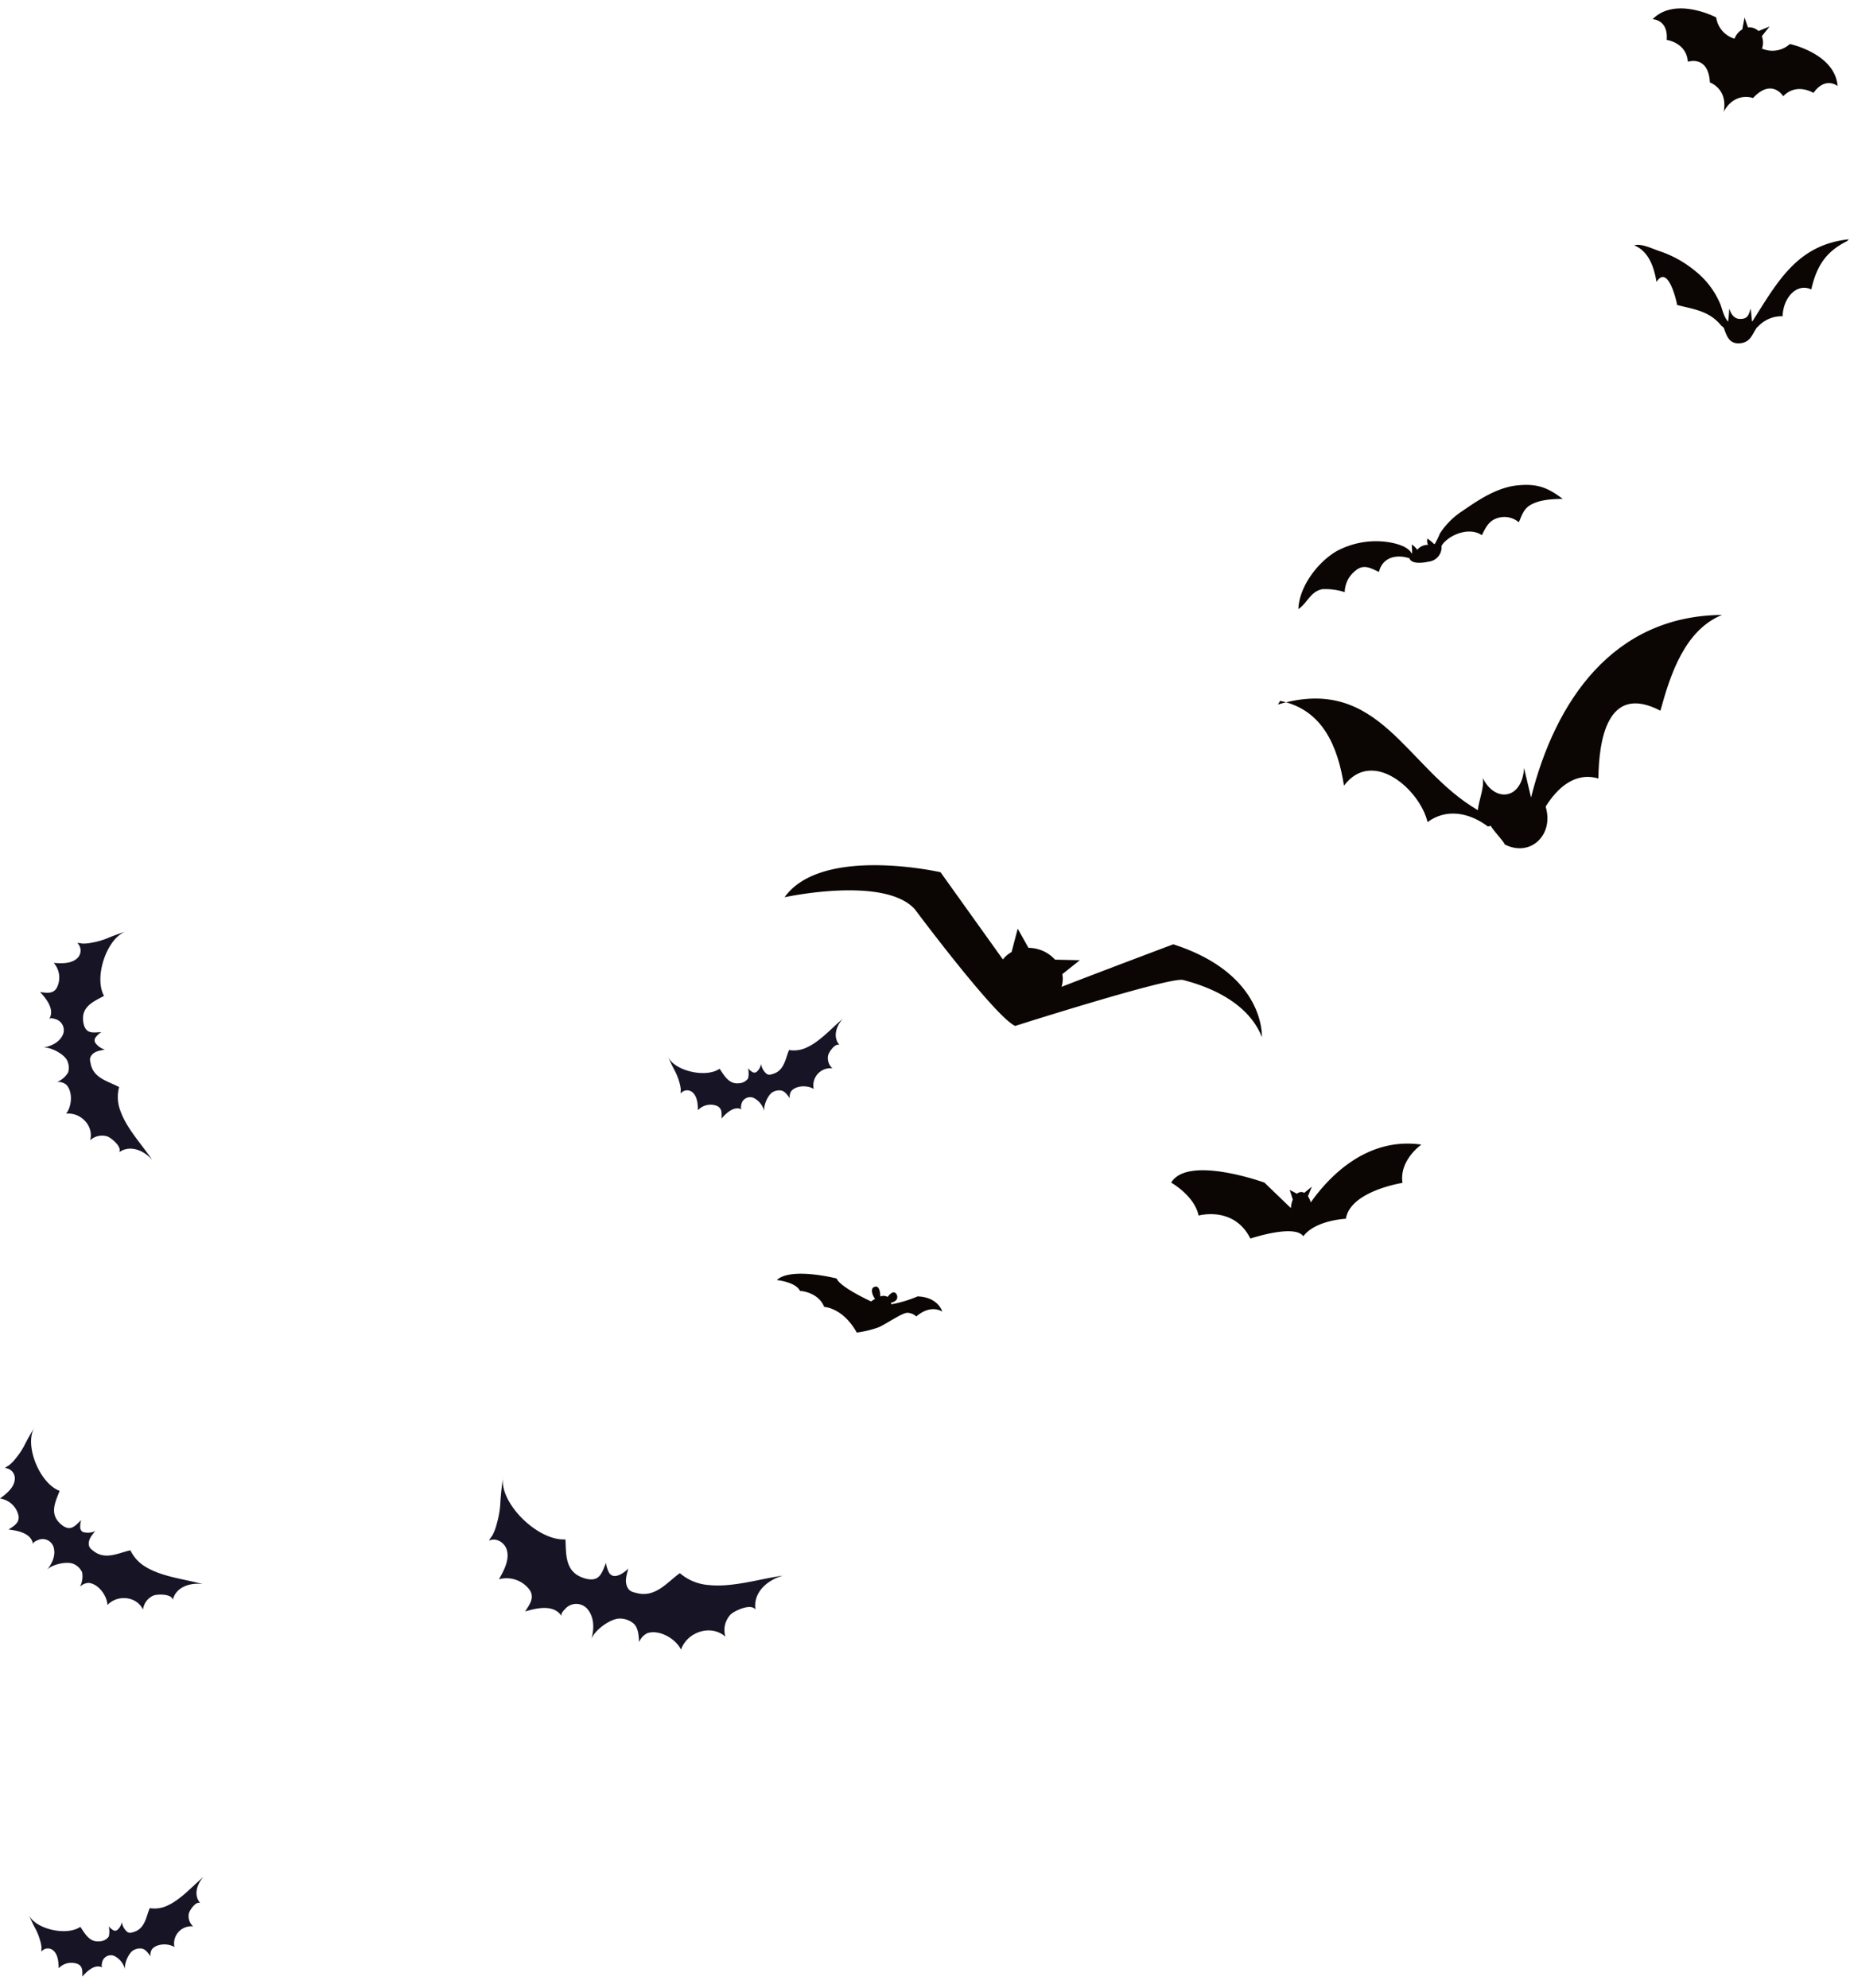 <svg xmlns="http://www.w3.org/2000/svg" width="441" height="474"><defs><clipPath id="a"><path data-name="長方形 104" transform="translate(1187 111)" fill="#fff" stroke="#707070" d="M0 0h441v474H0z"/></clipPath><clipPath id="b"><path data-name="長方形 77" fill="none" d="M0 0h440.727v469.27H0z"/></clipPath></defs><g data-name="マスクグループ 2" transform="translate(-1187 -111)" clip-path="url(#a)"><g data-name="グループ 7"><g data-name="グループ 6" clip-path="url(#b)" transform="translate(1187 113)"><path data-name="パス 83" d="M192.486 247.659a7.137 7.137 0 0 1-4.391.691c-.854 1.915-1.067 4.808-3.726 5.659-.625.2-1.048.38-1.623.024a3.812 3.812 0 0 1-1.318-2.355 3.186 3.186 0 0 1-1.153 1.944.934.934 0 0 1-.955-.044c-.241-.135-1.025-.745-1.048-1.027a5.321 5.321 0 0 1 .063 2.552 2.76 2.76 0 0 1-2.23 1.168c-2.436.278-3.523-1.98-4.571-3.458-3.342 2.332-11.129.435-12.376-3.1a39.432 39.432 0 0 0 1.768 3.716 13.166 13.166 0 0 1 1 2.561 7.7 7.7 0 0 1 .359 1.826 5.258 5.258 0 0 0-.028.9 1.94 1.94 0 0 1 2.882-.221c1.107 1.012 1.2 2.795 1.239 4.2a4.121 4.121 0 0 1 4.578-1c1.227.589 1.075 1.843 1.048 2.982 1.135-1.289 2.981-3.1 4.853-2.158-.4-.238-.177-.924-.116-1.281a2.124 2.124 0 0 1 2.866-1.492 4.865 4.865 0 0 1 2.619 3.378c-.345-1.164.611-3.688 1.726-4.569a3.045 3.045 0 0 1 2.381-.529c.874.263 1.442 1.148 1.945 1.849a2.4 2.4 0 0 1 .346-1.741c1.193-1.383 3.907-1.421 5.344-.5a4.1 4.1 0 0 1 4.464-4.925 3.262 3.262 0 0 1-1.026-3.087c.19-.761 1.634-2.962 2.7-2.485-1.662-1.923-.737-4.59.8-6.224-2.449 1.986-5.246 5.248-8.418 6.741" fill="#171426" fill-rule="evenodd"/><path data-name="パス 84" d="M179.184 254.747c0 .464.449.969 1.081.33a10.107 10.107 0 0 1-1.081-.33" fill="#171426" fill-rule="evenodd"/><path data-name="パス 85" d="M181.626 254.009c.409.275.064 1-.782.813.073-.1.81-.763.782-.813" fill="#171426" fill-rule="evenodd"/><path data-name="パス 86" d="M40.093 452.25a7.136 7.136 0 0 1-4.391.691c-.854 1.915-1.067 4.808-3.726 5.659-.625.2-1.048.38-1.623.024a3.812 3.812 0 0 1-1.318-2.355 3.186 3.186 0 0 1-1.153 1.944.934.934 0 0 1-.955-.044c-.241-.135-1.025-.745-1.048-1.027a5.321 5.321 0 0 1 .063 2.552 2.759 2.759 0 0 1-2.229 1.168c-2.437.278-3.524-1.98-4.572-3.458-3.342 2.332-11.129.435-12.376-3.1a39.454 39.454 0 0 0 1.769 3.717 13.193 13.193 0 0 1 1 2.56 7.7 7.7 0 0 1 .366 1.829 5.248 5.248 0 0 0-.028.9 1.94 1.94 0 0 1 2.882-.22c1.107 1.012 1.2 2.795 1.239 4.195a4.121 4.121 0 0 1 4.578-1c1.227.589 1.075 1.843 1.048 2.982 1.136-1.289 2.981-3.1 4.853-2.158-.4-.238-.177-.924-.116-1.281a2.125 2.125 0 0 1 2.866-1.492 4.865 4.865 0 0 1 2.619 3.377c-.345-1.163.611-3.687 1.726-4.568a3.046 3.046 0 0 1 2.381-.529c.874.263 1.442 1.148 1.945 1.849a2.406 2.406 0 0 1 .346-1.741c1.193-1.383 3.908-1.421 5.344-.5a4.1 4.1 0 0 1 4.464-4.925 3.263 3.263 0 0 1-1.026-3.088c.19-.76 1.634-2.961 2.7-2.484-1.662-1.923-.737-4.59.8-6.224-2.449 1.986-5.246 5.248-8.418 6.741" fill="#171426" fill-rule="evenodd"/><path data-name="パス 87" d="M26.791 459.338c0 .464.449.969 1.081.33a10.18 10.18 0 0 1-1.081-.33" fill="#171426" fill-rule="evenodd"/><path data-name="パス 88" d="M29.234 458.6c.409.275.064 1-.782.813.073-.1.81-.763.782-.813" fill="#171426" fill-rule="evenodd"/><path data-name="パス 89" d="M168.881 375.907a11.845 11.845 0 0 1-6.809-2.829c-2.868 1.967-5.678 5.873-10.175 4.77-1.057-.259-1.812-.371-2.316-1.371-.782-1.538-.125-3.121.178-4.474-.772.768-2.162 1.815-3.316 1.75a1.543 1.543 0 0 1-1.311-.892c-.225-.4-.805-1.941-.592-2.359-.6 1.183-.958 2.874-2.125 3.662s-2.981.275-4.164-.28c-3.686-1.72-3.267-5.856-3.467-8.854-6.747.4-16.115-9.033-14.817-15.11a65.852 65.852 0 0 0-.72 6.79 21.9 21.9 0 0 1-.8 4.491 12.773 12.773 0 0 1-1.076 2.892 8.762 8.762 0 0 0-.822 1.252c1.727-.86 3.769.467 4.266 2.188.69 2.389-.722 4.994-1.883 7.005a6.836 6.836 0 0 1 7.34 2.558c1.224 1.895-.079 3.536-1.1 5.124 2.724-.838 6.906-1.8 8.734 1.156-.353-.681.552-1.46.946-1.913a3.525 3.525 0 0 1 5.347.376c1.54 2.026 1.4 4.711.776 7.046.521-1.943 4.061-4.685 6.4-4.964a5.06 5.06 0 0 1 3.825 1.316c1.008 1.13 1.045 2.875 1.148 4.3a3.985 3.985 0 0 1 2-2.163c2.885-.921 6.757 1.377 7.987 3.929 1.523-4.271 7.147-6.086 10.582-3.094a5.416 5.416 0 0 1 1.226-5.255c.928-.91 4.881-2.771 5.966-1.176-.682-4.161 2.938-7.129 6.528-8.109-5.186.685-11.97 2.873-17.749 2.235" fill="#171426" fill-rule="evenodd"/><path data-name="パス 90" d="M143.925 374.4c-.4.659-.206 1.76 1.242 1.4a16.839 16.839 0 0 1-1.242-1.4" fill="#171426" fill-rule="evenodd"/><path data-name="パス 91" d="M148.018 375.472c.34.743-.779 1.475-1.809.471.191-.082 1.805-.376 1.809-.471" fill="#171426" fill-rule="evenodd"/><path data-name="パス 92" d="M28.718 262.9a9.182 9.182 0 0 1-.324-5.706c-2.34-1.338-6.014-1.98-6.763-5.49-.176-.825-.352-1.39.175-2.079.809-1.064 2.136-1.14 3.182-1.386a4.1 4.1 0 0 1-2.339-1.723 1.2 1.2 0 0 1 .178-1.216c.2-.291 1.084-1.217 1.447-1.209-1.028-.021-2.328.3-3.273-.247s-1.2-1.988-1.21-3c-.044-3.152 2.984-4.255 5.009-5.407-2.558-4.572.864-14.293 5.541-15.439a51.02 51.02 0 0 0-4.98 1.79 16.981 16.981 0 0 1-3.405.955 9.862 9.862 0 0 1-2.38.226 6.887 6.887 0 0 0-1.152-.151 2.5 2.5 0 0 1-.086 3.716c-1.435 1.287-3.729 1.181-5.524 1.049a5.3 5.3 0 0 1 .692 5.986c-.91 1.494-2.494 1.138-3.948.959 1.5 1.617 3.59 4.209 2.141 6.484.356-.476 1.2-.107 1.654.015a2.731 2.731 0 0 1 1.542 3.858c-.893 1.758-2.814 2.568-4.655 2.92 1.533-.293 4.641 1.251 5.626 2.79a3.927 3.927 0 0 1 .372 3.113 5.522 5.522 0 0 1-2.615 2.254 3.089 3.089 0 0 1 2.185.665c1.616 1.7 1.319 5.179-.046 6.9 3.494-.379 6.658 2.933 5.729 6.34a4.2 4.2 0 0 1 4.081-.919c.949.34 3.582 2.47 2.835 3.767 2.673-1.881 5.966-.357 7.861 1.817-2.228-3.387-6.045-7.382-7.55-11.63" fill="#171426" fill-rule="evenodd"/><path data-name="パス 93" d="M21.349 244.979c-.594-.055-1.3.45-.561 1.34a12.887 12.887 0 0 1 .561-1.34" fill="#171426" fill-rule="evenodd"/><path data-name="パス 94" d="M21.98 248.2c-.4.488-1.292-.046-.939-1.1.122.106.872 1.132.939 1.1" fill="#171426" fill-rule="evenodd"/><path data-name="パス 95" d="M35.049 371.763a9.189 9.189 0 0 1-3.957-4.124c-2.647.507-5.856 2.407-8.707.228-.67-.513-1.172-.827-1.219-1.693-.078-1.336.882-2.256 1.516-3.122a4.094 4.094 0 0 1-2.9.211 1.2 1.2 0 0 1-.657-1.039c-.035-.352.033-1.629.313-1.859-.794.653-1.573 1.743-2.646 1.941s-2.2-.732-2.871-1.493c-2.083-2.366-.5-5.173.289-7.365-4.917-1.81-8.639-11.42-5.83-15.332a50.889 50.889 0 0 0-2.621 4.6 16.951 16.951 0 0 1-1.965 2.94 9.848 9.848 0 0 1-1.662 1.72 6.907 6.907 0 0 0-.972.634 2.494 2.494 0 0 1 2.351 2.879c-.253 1.91-2.063 3.322-3.514 4.39a5.3 5.3 0 0 1 4.42 4.1c.279 1.727-1.156 2.487-2.377 3.3 2.194.251 5.464.863 5.843 3.534-.039-.593.847-.865 1.267-1.065a2.732 2.732 0 0 1 3.68 1.928c.466 1.917-.468 3.781-1.638 5.245.975-1.218 4.34-2.067 6.088-1.538a3.921 3.921 0 0 1 2.307 2.122 5.525 5.525 0 0 1-.52 3.413 3.092 3.092 0 0 1 2.092-.915c2.334.242 4.37 3.077 4.451 5.27 2.409-2.56 6.966-2.1 8.477 1.09a4.2 4.2 0 0 1 2.5-3.351c.942-.359 4.327-.452 4.6 1.018.807-3.167 4.3-4.151 7.154-3.731-3.9-1.125-9.392-1.678-13.3-3.926" fill="#171426" fill-rule="evenodd"/><path data-name="パス 96" d="M17.8 362.94c-.488.345-.694 1.187.445 1.383a12.761 12.761 0 0 1-.445-1.383" fill="#171426" fill-rule="evenodd"/><path data-name="パス 97" d="M20.368 364.974c.011.633-1.011.806-1.431-.227.162 0 1.4.293 1.431.227" fill="#171426" fill-rule="evenodd"/><path data-name="パス 98" d="M426.674 8.491a6.211 6.211 0 0 1-6.652 1.093 4.332 4.332 0 0 0-.032-2.959l1.825-2.3-2.631 1.075a3.238 3.238 0 0 0-1.1-.69 3.017 3.017 0 0 0-1.408-.16l-.817-2.379-.533 2.838a4.329 4.329 0 0 0-1.853 2.214 6.187 6.187 0 0 1-4.368-5.066s-9.716-5.118-15.161.429c0 0 3.767.043 3.36 4.933 0 0 4.712.613 5.045 5.209 0 0 4.9-1.674 5.254 4.936 0 0 4.233 1.419 3.322 6.813l-.1.255a1.148 1.148 0 0 1 .071-.118c-.012.044-.015.086-.026.135l.092-.256c2.747-4.732 6.918-3.117 6.918-3.117 4.5-4.851 7.2-.434 7.2-.434 3.214-3.322 7.214-.785 7.214-.785 2.837-4.024 5.753-1.644 5.753-1.644-.627-7.742-11.375-10.018-11.375-10.018" fill="#0b0603"/><path data-name="パス 99" d="M218.73 307.1a30.059 30.059 0 0 1-6.251 1.881 5.14 5.14 0 0 0-.074-.407 2.028 2.028 0 0 0 1.314-.707c.422-.674.03-1.895-.9-1.727a3.072 3.072 0 0 0-1.22 1.08 2.039 2.039 0 0 0-1.747-.1c-.019-1.292-.351-2.888-1.594-2.209-.774.421-.346 1.894.34 2.771a11.308 11.308 0 0 0-.952.612c-.932-.434-7.512-3.552-8.2-5.466 0 0-10.893-2.8-14.274.368 0 0 4.489.44 5.518 2.575 0 0 4.342.221 5.775 3.829 0 0 4.45.147 7.763 6.11a24.775 24.775 0 0 0 5.222-1.254c1.841-.808 5.593-3.458 6.844-3.458a3.3 3.3 0 0 1 2.134.883s3.027-2.945 6.185-1.179c0 0-.96-3.458-5.889-3.605" fill="#0b0603"/><path data-name="パス 100" d="M282.016 231.651c3.09.816 14.978 3.953 18.788 13.606 0 0 .911-15.022-21.127-22.111 0 0-17.588 6.616-26.64 10.148.034-.105.074-.207.1-.314a6.218 6.218 0 0 0 .1-2.72l4.172-3.324-5.91-.128a8.493 8.493 0 0 0-4.182-2.534 8.842 8.842 0 0 0-2.156-.288l-2.557-4.563-1.465 5.564a6.838 6.838 0 0 0-2.07 1.767L224.2 205.959s-28.308-6.45-37.173 5.966c0 0 23.741-5.184 31.035 2.845 0 0 19.163 25.705 23.937 27.837 0 0 36.931-11.772 40.022-10.956" fill="#0b0603"/><path data-name="パス 101" d="M312.452 284.683a4.852 4.852 0 0 0-.665-1.465l.92-2.3-1.792 1.49a1.566 1.566 0 0 0-.717-.2 1.677 1.677 0 0 0-1.043.4l-1.711-.906.732 2.3a6.484 6.484 0 0 0-.456 2.04l-6.306-6.079s-18.231-6.624-22.239 0c0 0 5.562 3.113 6.544 7.859 0 0 8.418-2.374 12.345 5.482 0 0 10.463-3.52 12.591-.575l.013-.054.025.073c2.863-3.845 10.136-4.171 10.136-4.171 1.066-6.629 13.492-8.549 13.492-8.549-.817-5.436 4.5-9.127 4.5-9.127-13.07-1.868-22.065 7.707-26.366 13.78" fill="#0b0603"/><path data-name="パス 102" d="M315.207 138.478a14.949 14.949 0 0 1 5.346.7 6.635 6.635 0 0 1 2.551-5.106c1.973-1.671 3.608-.622 5.606.29.858-3.538 4.213-4.273 7.3-3.246l.1.274c.716 1.08 3.012.846 4.446.517a3.435 3.435 0 0 0 3.063-3.74l.261-.409c1.973-2.5 6.557-4.11 9.362-2.151.889-1.786 1.63-3.411 3.667-4.069a5.323 5.323 0 0 1 5.139.984c.684-1.5 1.005-2.866 2.471-3.933 2.255-1.466 5.415-1.61 8-1.641-3.476-2.645-6.034-3.659-10.444-3.256-4.845.359-9.352 3.288-13.221 5.981a18.366 18.366 0 0 0-5.612 5.523 19.48 19.48 0 0 1-1.242 2.539l-.249-.115a9.065 9.065 0 0 0-1.49-1.208 2.185 2.185 0 0 0 .146 1.5 3.209 3.209 0 0 0-2.568 1.17 5.208 5.208 0 0 0-1.306-1.276 17.12 17.12 0 0 1 .075 2.15l-.125-.057c-.953-1.72-3.9-2.384-5.658-2.659a19.826 19.826 0 0 0-12.249 2.192c-4.427 2.591-8.893 8.412-9.069 13.771 2.1-1.308 2.8-4.162 5.7-4.727" fill="#0b0603"/><path data-name="パス 103" d="M410.894 76.117c.758 2.085 1.327 4.074 4.17 3.695 2.368-.379 2.653-2.274 3.789-3.79l.13-.067a7.746 7.746 0 0 1 5.97-2.558c0-3.837 2.983-8.1 6.821-6.4 1.278-5.543 3.41-8.954 8.527-11.511l.426-.427C428.363 56.343 423.673 65.3 417.7 74.675l-.083-.264-.284-2.842c-.474 1.421-.663 2.464-2.369 2.464-1.516.094-2.275-1.043-2.748-2.464a29.361 29.361 0 0 1-.284 3.127c-.948-1.043-1.326-2.748-1.8-4.074a19.889 19.889 0 0 0-5.97-7.96 26.52 26.52 0 0 0-8.431-4.737c-1.517-.473-4.454-1.989-6.16-1.421 3.506 1.421 4.738 5.306 5.306 8.717 2.653-4.169 4.643 3.979 4.927 5.5 4.075 1.043 7.675 1.421 10.517 4.927z" fill="#0b0603"/><path data-name="パス 104" d="M304.624 165.972c24.336-7.255 30.384 15.136 47.658 25.19.209-2.283 1.652-5.6 1.152-7.715 2.91 6.009 9.423 5.21 9.866-2.339l1.669 7.048c5.733-22.946 19.516-43.337 45.528-43.543-8.833 3.58-12.3 14.084-14.692 22.836-12.746-6.66-14.672 7.2-14.785 16.161-5.607-1.651-9.867 2.337-12.562 6.7l.167.706c1.5 6.344-4 11.371-9.942 8.312-.168-.707-3.114-3.729-3.282-4.435l-.709.168c-4.522-3.4-9.961-4.34-14.393-1.057-1.837-7.754-13.134-17.733-19.923-8.682-1.467-9.332-5.051-18.159-15.215-20.217z" fill="#0b0603"/></g></g></g></svg>
